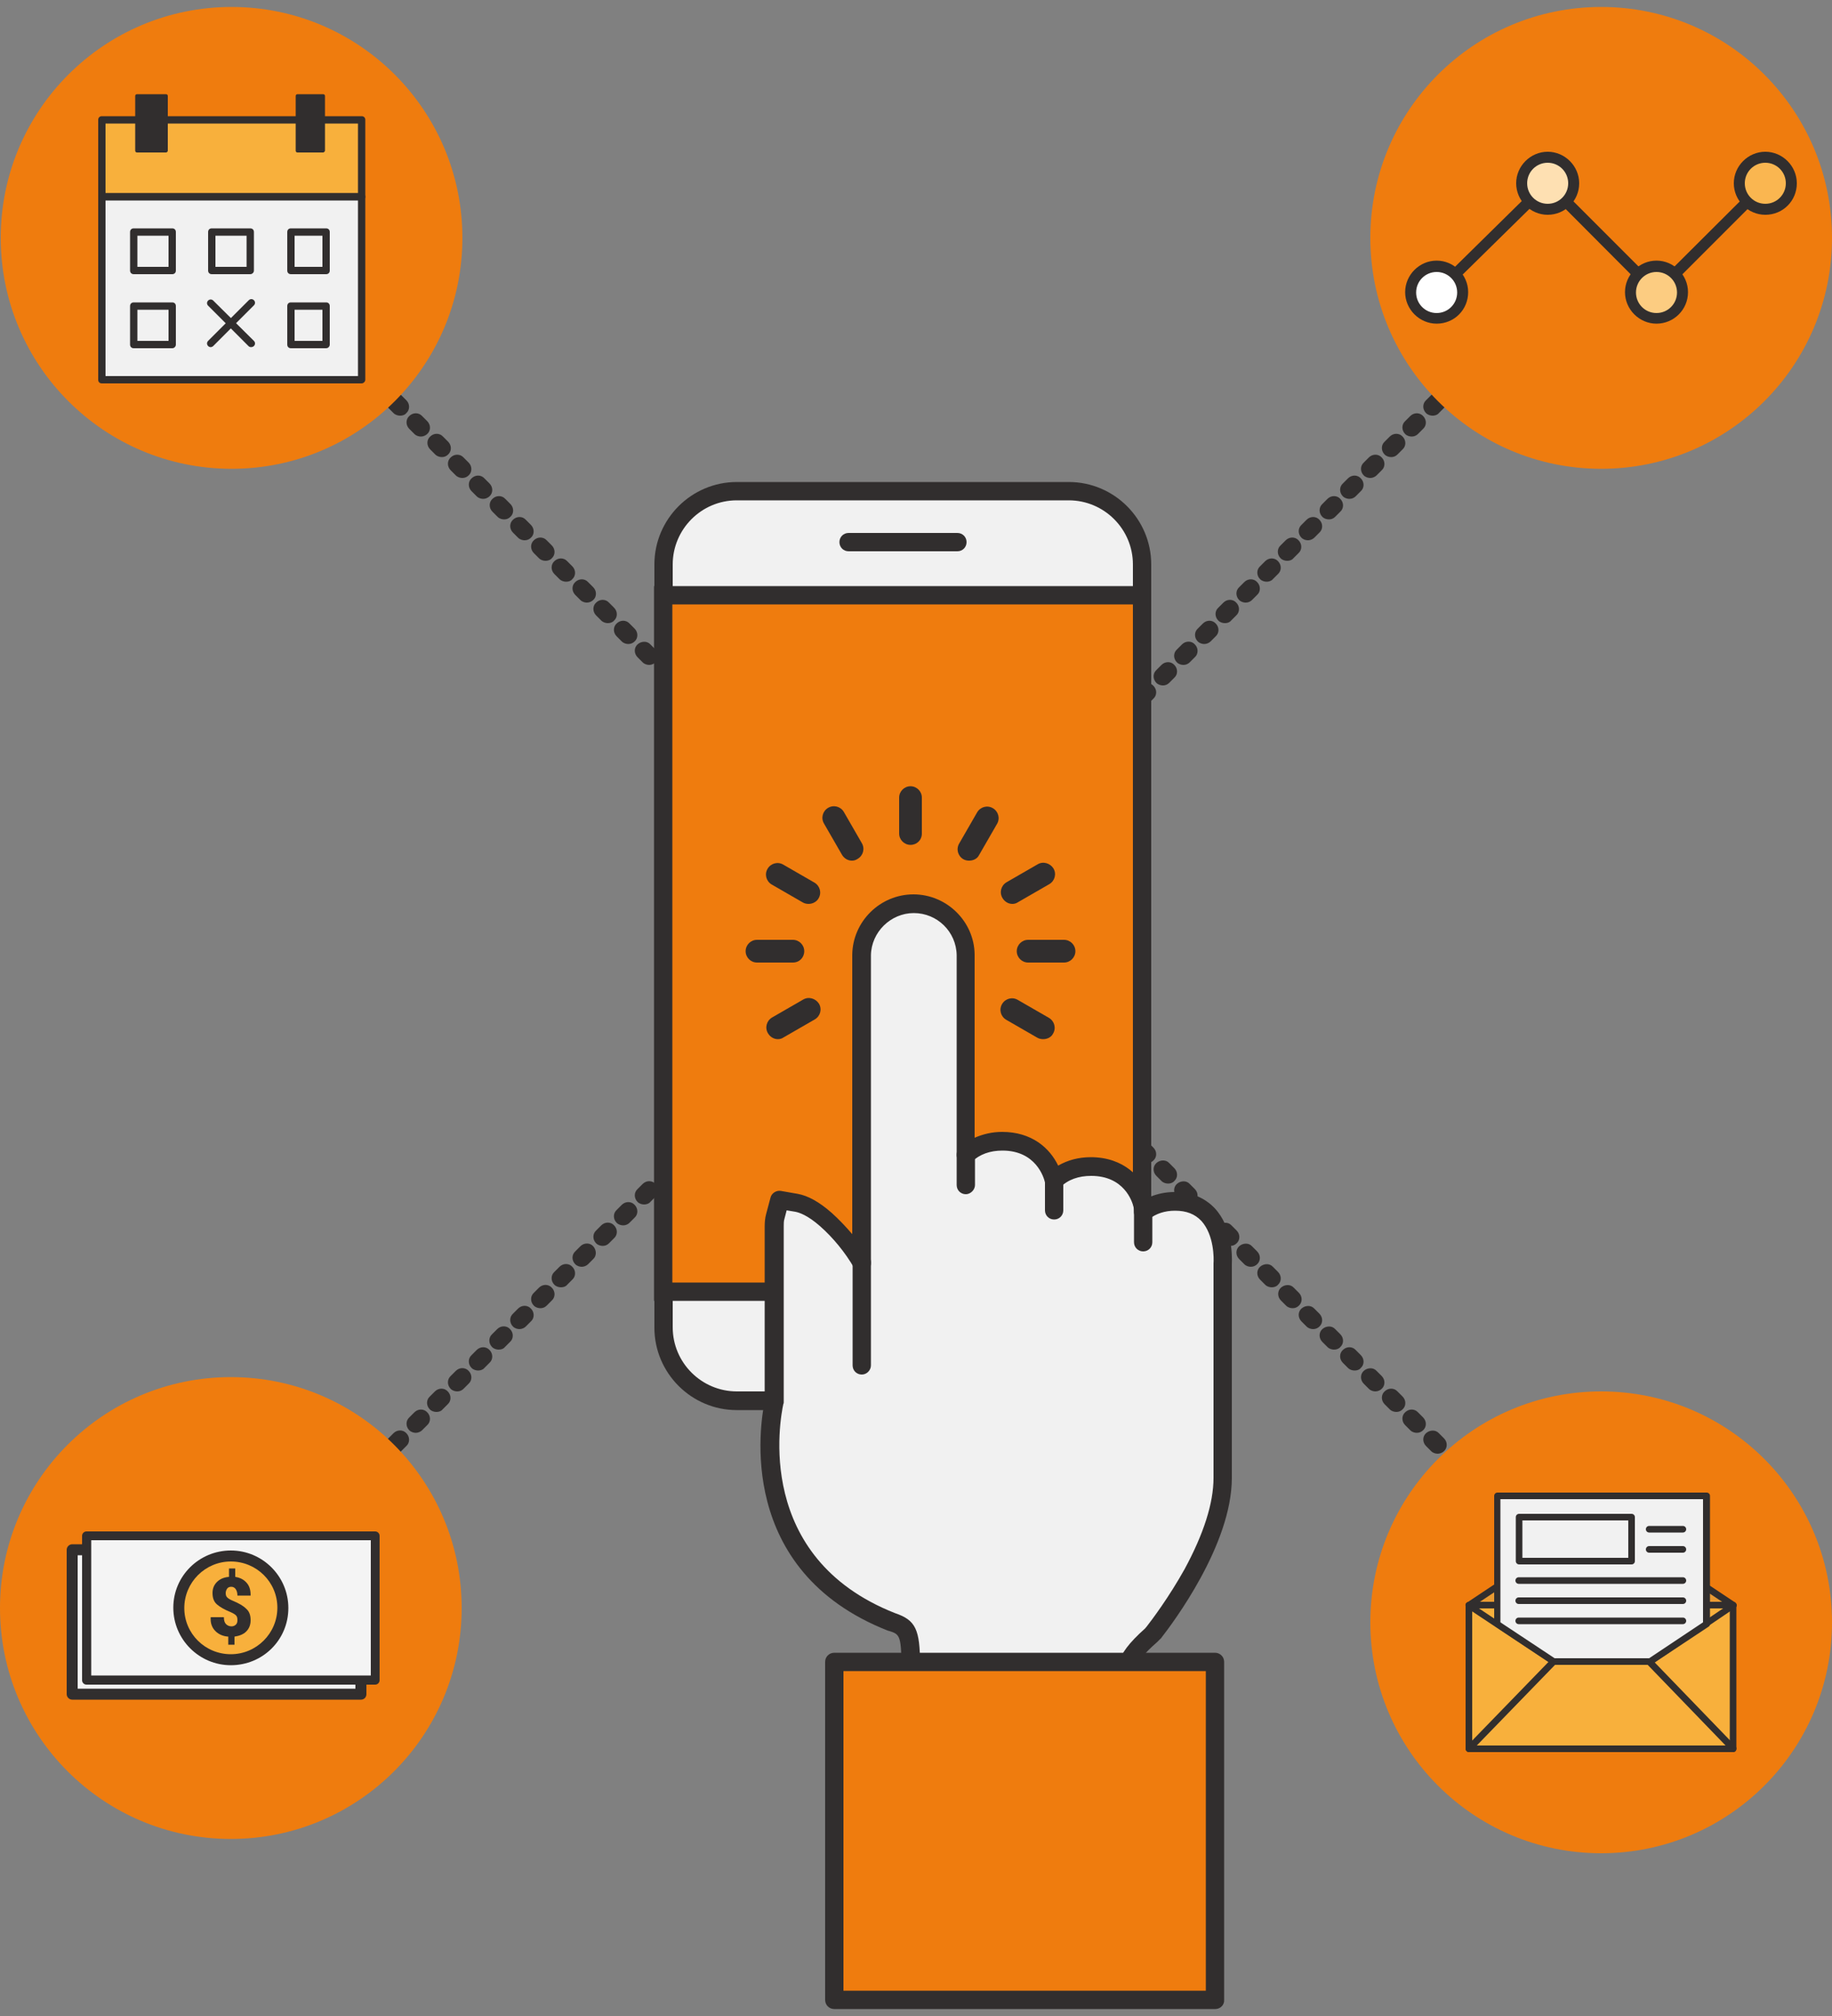 <?xml version="1.0" encoding="utf-8"?>
<!-- Generator: Adobe Illustrator 18.0.0, SVG Export Plug-In . SVG Version: 6.00 Build 0)  -->
<!DOCTYPE svg PUBLIC "-//W3C//DTD SVG 1.1//EN" "http://www.w3.org/Graphics/SVG/1.1/DTD/svg11.dtd">
<svg version="1.1" id="Layer_1" xmlns="http://www.w3.org/2000/svg" xmlns:xlink="http://www.w3.org/1999/xlink" x="0px" y="0px"
	 viewBox="0 0 500 550" enable-background="new 0 0 500 550" xml:space="preserve">
<rect x="0" y="0" width="500" height="550" fill="#808080" stroke="none"/>
<g>
	<g>
		<g>
			<path fill="#312E2E" d="M63.2,441.2c-0.6,0-1.3-0.2-1.8-0.7c-1-1-1-2.6,0-3.5l0.7-0.7c1-1,2.6-1,3.5,0c1,1,1,2.6,0,3.5l-0.7,0.7
				C64.5,440.9,63.9,441.2,63.2,441.2z"/>
		</g>
		<g>
			<path fill="#312E2E" d="M68.2,436.2c-0.6,0-1.3-0.2-1.8-0.7c-1-1-1-2.6,0-3.5l1.4-1.4c1-1,2.6-1,3.5,0c1,1,1,2.6,0,3.5l-1.4,1.4
				C69.5,436,68.8,436.2,68.2,436.2z M73.8,430.5c-0.6,0-1.3-0.2-1.8-0.7c-1-1-1-2.6,0-3.5l1.4-1.4c1-1,2.6-1,3.5,0c1,1,1,2.6,0,3.5
				l-1.4,1.4C75.1,430.3,74.5,430.5,73.8,430.5z M79.5,424.9c-0.6,0-1.3-0.2-1.8-0.7c-1-1-1-2.6,0-3.5l1.4-1.4c1-1,2.6-1,3.5,0
				c1,1,1,2.6,0,3.5l-1.4,1.4C80.8,424.6,80.1,424.9,79.5,424.9z M85.2,419.2c-0.6,0-1.3-0.2-1.8-0.7c-1-1-1-2.6,0-3.5l1.4-1.4
				c1-1,2.6-1,3.5,0c1,1,1,2.6,0,3.5l-1.4,1.4C86.5,419,85.8,419.2,85.2,419.2z M90.8,413.5c-0.6,0-1.3-0.2-1.8-0.7
				c-1-1-1-2.6,0-3.5l1.4-1.4c1-1,2.6-1,3.5,0c1,1,1,2.6,0,3.5l-1.4,1.4C92.1,413.3,91.5,413.5,90.8,413.5z M96.5,407.9
				c-0.6,0-1.3-0.2-1.8-0.7c-1-1-1-2.6,0-3.5l1.4-1.4c1-1,2.6-1,3.5,0c1,1,1,2.6,0,3.5l-1.4,1.4C97.8,407.6,97.1,407.9,96.5,407.9z
				 M102.2,402.2c-0.6,0-1.3-0.2-1.8-0.7c-1-1-1-2.6,0-3.5l1.4-1.4c1-1,2.6-1,3.5,0c1,1,1,2.6,0,3.5l-1.4,1.4
				C103.4,402,102.8,402.2,102.2,402.2z M107.8,396.6c-0.6,0-1.3-0.2-1.8-0.7c-1-1-1-2.6,0-3.5l1.4-1.4c1-1,2.6-1,3.5,0
				c1,1,1,2.6,0,3.5l-1.4,1.4C109.1,396.3,108.5,396.6,107.8,396.6z M113.5,390.9c-0.6,0-1.3-0.2-1.8-0.7c-1-1-1-2.6,0-3.5l1.4-1.4
				c1-1,2.6-1,3.5,0c1,1,1,2.6,0,3.5l-1.4,1.4C114.8,390.6,114.1,390.9,113.5,390.9z M119.1,385.2c-0.6,0-1.3-0.2-1.8-0.7
				c-1-1-1-2.6,0-3.5l1.4-1.4c1-1,2.6-1,3.5,0c1,1,1,2.6,0,3.5l-1.4,1.4C120.4,385,119.8,385.2,119.1,385.2z M124.8,379.6
				c-0.6,0-1.3-0.2-1.8-0.7c-1-1-1-2.6,0-3.5l1.4-1.4c1-1,2.6-1,3.5,0c1,1,1,2.6,0,3.5l-1.4,1.4
				C126.1,379.3,125.5,379.6,124.8,379.6z M130.5,373.9c-0.6,0-1.3-0.2-1.8-0.7c-1-1-1-2.6,0-3.5l1.4-1.4c1-1,2.6-1,3.5,0
				c1,1,1,2.6,0,3.5l-1.4,1.4C131.8,373.7,131.1,373.9,130.5,373.9z M136.1,368.2c-0.6,0-1.3-0.2-1.8-0.7c-1-1-1-2.6,0-3.5l1.4-1.4
				c1-1,2.6-1,3.5,0c1,1,1,2.6,0,3.5l-1.4,1.4C137.4,368,136.8,368.2,136.1,368.2z M141.8,362.6c-0.6,0-1.3-0.2-1.8-0.7
				c-1-1-1-2.6,0-3.5l1.4-1.4c1-1,2.6-1,3.5,0c1,1,1,2.6,0,3.5l-1.4,1.4C143.1,362.3,142.4,362.6,141.8,362.6z M147.5,356.9
				c-0.6,0-1.3-0.2-1.8-0.7c-1-1-1-2.6,0-3.5l1.4-1.4c1-1,2.6-1,3.5,0c1,1,1,2.6,0,3.5l-1.4,1.4
				C148.7,356.7,148.1,356.9,147.5,356.9z M153.1,351.2c-0.6,0-1.3-0.2-1.8-0.7c-1-1-1-2.6,0-3.5l1.4-1.4c1-1,2.6-1,3.5,0
				c1,1,1,2.6,0,3.5l-1.4,1.4C154.4,351,153.8,351.2,153.1,351.2z M158.8,345.6c-0.6,0-1.3-0.2-1.8-0.7c-1-1-1-2.6,0-3.5l1.4-1.4
				c1-1,2.6-1,3.5,0s1,2.6,0,3.5l-1.4,1.4C160.1,345.3,159.4,345.6,158.8,345.6z M164.5,339.9c-0.6,0-1.3-0.2-1.8-0.7
				c-1-1-1-2.6,0-3.5l1.4-1.4c1-1,2.6-1,3.5,0c1,1,1,2.6,0,3.5l-1.4,1.4C165.7,339.7,165.1,339.9,164.5,339.9z M170.1,334.3
				c-0.6,0-1.3-0.2-1.8-0.7c-1-1-1-2.6,0-3.5l1.4-1.4c1-1,2.6-1,3.5,0c1,1,1,2.6,0,3.5l-1.4,1.4C171.4,334,170.8,334.3,170.1,334.3z
				 M175.8,328.6c-0.6,0-1.3-0.2-1.8-0.7c-1-1-1-2.6,0-3.5l1.4-1.4c1-1,2.6-1,3.5,0c1,1,1,2.6,0,3.5l-1.4,1.4
				C177.1,328.4,176.4,328.6,175.8,328.6z M181.4,322.9c-0.6,0-1.3-0.2-1.8-0.7c-1-1-1-2.6,0-3.5l1.4-1.4c1-1,2.6-1,3.5,0
				c1,1,1,2.6,0,3.5l-1.4,1.4C182.7,322.7,182.1,322.9,181.4,322.9z M187.1,317.3c-0.6,0-1.3-0.2-1.8-0.7c-1-1-1-2.6,0-3.5l1.4-1.4
				c1-1,2.6-1,3.5,0c1,1,1,2.6,0,3.5l-1.4,1.4C188.4,317,187.7,317.3,187.1,317.3z M192.8,311.6c-0.6,0-1.3-0.2-1.8-0.7
				c-1-1-1-2.6,0-3.5l1.4-1.4c1-1,2.6-1,3.5,0c1,1,1,2.6,0,3.5l-1.4,1.4C194.1,311.4,193.4,311.6,192.8,311.6z M198.4,305.9
				c-0.6,0-1.3-0.2-1.8-0.7c-1-1-1-2.6,0-3.5l1.4-1.4c1-1,2.6-1,3.5,0c1,1,1,2.6,0,3.5l-1.4,1.4
				C199.7,305.7,199.1,305.9,198.4,305.9z M204.1,300.3c-0.6,0-1.3-0.2-1.8-0.7c-1-1-1-2.6,0-3.5l1.4-1.4c1-1,2.6-1,3.5,0
				c1,1,1,2.6,0,3.5l-1.4,1.4C205.4,300,204.7,300.3,204.1,300.3z M209.8,294.6c-0.6,0-1.3-0.2-1.8-0.7c-1-1-1-2.6,0-3.5l1.4-1.4
				c1-1,2.6-1,3.5,0c1,1,1,2.6,0,3.5l-1.4,1.4C211,294.4,210.4,294.6,209.8,294.6z M215.4,289c-0.6,0-1.3-0.2-1.8-0.7
				c-1-1-1-2.6,0-3.5l1.4-1.4c1-1,2.6-1,3.5,0c1,1,1,2.6,0,3.5l-1.4,1.4C216.7,288.7,216.1,289,215.4,289z M221.1,283.3
				c-0.6,0-1.3-0.2-1.8-0.7c-1-1-1-2.6,0-3.5l1.4-1.4c1-1,2.6-1,3.5,0c1,1,1,2.6,0,3.5l-1.4,1.4C222.4,283,221.7,283.3,221.1,283.3z
				 M226.7,277.6c-0.6,0-1.3-0.2-1.8-0.7c-1-1-1-2.6,0-3.5l1.4-1.4c1-1,2.6-1,3.5,0c1,1,1,2.6,0,3.5l-1.4,1.4
				C228,277.4,227.4,277.6,226.7,277.6z M232.4,272c-0.6,0-1.3-0.2-1.8-0.7c-1-1-1-2.6,0-3.5l1.4-1.4c1-1,2.6-1,3.5,0
				c1,1,1,2.6,0,3.5l-1.4,1.4C233.7,271.7,233.1,272,232.4,272z M238.1,266.3c-0.6,0-1.3-0.2-1.8-0.7c-1-1-1-2.6,0-3.5l1.4-1.4
				c1-1,2.6-1,3.5,0c1,1,1,2.6,0,3.5l-1.4,1.4C239.4,266.1,238.7,266.3,238.1,266.3z M243.7,260.6c-0.6,0-1.3-0.2-1.8-0.7
				c-1-1-1-2.6,0-3.5l1.4-1.4c1-1,2.6-1,3.5,0c1,1,1,2.6,0,3.5l-1.4,1.4C245,260.4,244.4,260.6,243.7,260.6z M249.4,255
				c-0.6,0-1.3-0.2-1.8-0.7c-1-1-1-2.6,0-3.5l1.4-1.4c1-1,2.6-1,3.5,0c1,1,1,2.6,0,3.5l-1.4,1.4C250.7,254.7,250,255,249.4,255z
				 M255.1,249.3c-0.6,0-1.3-0.2-1.8-0.7c-1-1-1-2.6,0-3.5l1.4-1.4c1-1,2.6-1,3.5,0c1,1,1,2.6,0,3.5l-1.4,1.4
				C256.3,249.1,255.7,249.3,255.1,249.3z M260.7,243.6c-0.6,0-1.3-0.2-1.8-0.7c-1-1-1-2.6,0-3.5l1.4-1.4c1-1,2.6-1,3.5,0
				c1,1,1,2.6,0,3.5l-1.4,1.4C262,243.4,261.4,243.6,260.7,243.6z M266.4,238c-0.6,0-1.3-0.2-1.8-0.7c-1-1-1-2.6,0-3.5l1.4-1.4
				c1-1,2.6-1,3.5,0c1,1,1,2.6,0,3.5l-1.4,1.4C267.7,237.7,267,238,266.4,238z M272.1,232.3c-0.6,0-1.3-0.2-1.8-0.7
				c-1-1-1-2.6,0-3.5l1.4-1.4c1-1,2.6-1,3.5,0c1,1,1,2.6,0,3.5l-1.4,1.4C273.3,232.1,272.7,232.3,272.1,232.3z M277.7,226.7
				c-0.6,0-1.3-0.2-1.8-0.7c-1-1-1-2.6,0-3.5l1.4-1.4c1-1,2.6-1,3.5,0c1,1,1,2.6,0,3.5l-1.4,1.4C279,226.4,278.4,226.7,277.7,226.7z
				 M283.4,221c-0.6,0-1.3-0.2-1.8-0.7c-1-1-1-2.6,0-3.5l1.4-1.4c1-1,2.6-1,3.5,0c1,1,1,2.6,0,3.5l-1.4,1.4
				C284.7,220.8,284,221,283.4,221z M289,215.3c-0.6,0-1.3-0.2-1.8-0.7c-1-1-1-2.6,0-3.5l1.4-1.4c1-1,2.6-1,3.5,0c1,1,1,2.6,0,3.5
				l-1.4,1.4C290.3,215.1,289.7,215.3,289,215.3z M294.7,209.7c-0.6,0-1.3-0.2-1.8-0.7c-1-1-1-2.6,0-3.5l1.4-1.4c1-1,2.6-1,3.5,0
				c1,1,1,2.6,0,3.5l-1.4,1.4C296,209.4,295.3,209.7,294.7,209.7z M300.4,204c-0.6,0-1.3-0.2-1.8-0.7c-1-1-1-2.6,0-3.5l1.4-1.4
				c1-1,2.6-1,3.5,0c1,1,1,2.6,0,3.5l-1.4,1.4C301.6,203.8,301,204,300.4,204z M306,198.3c-0.6,0-1.3-0.2-1.8-0.7c-1-1-1-2.6,0-3.5
				l1.4-1.4c1-1,2.6-1,3.5,0c1,1,1,2.6,0,3.5l-1.4,1.4C307.3,198.1,306.7,198.3,306,198.3z M311.7,192.7c-0.6,0-1.3-0.2-1.8-0.7
				c-1-1-1-2.6,0-3.5l1.4-1.4c1-1,2.6-1,3.5,0c1,1,1,2.6,0,3.5l-1.4,1.4C313,192.4,312.3,192.7,311.7,192.7z M317.4,187
				c-0.6,0-1.3-0.2-1.8-0.7c-1-1-1-2.6,0-3.5l1.4-1.4c1-1,2.6-1,3.5,0c1,1,1,2.6,0,3.5l-1.4,1.4C318.6,186.8,318,187,317.4,187z
				 M323,181.4c-0.6,0-1.3-0.2-1.8-0.7c-1-1-1-2.6,0-3.5l1.4-1.4c1-1,2.6-1,3.5,0c1,1,1,2.6,0,3.5l-1.4,1.4
				C324.3,181.1,323.7,181.4,323,181.4z M328.7,175.7c-0.6,0-1.3-0.2-1.8-0.7c-1-1-1-2.6,0-3.5l1.4-1.4c1-1,2.6-1,3.5,0
				c1,1,1,2.6,0,3.5l-1.4,1.4C330,175.4,329.3,175.7,328.7,175.7z M334.3,170c-0.6,0-1.3-0.2-1.8-0.7c-1-1-1-2.6,0-3.5l1.4-1.4
				c1-1,2.6-1,3.5,0c1,1,1,2.6,0,3.5l-1.4,1.4C335.6,169.8,335,170,334.3,170z M340,164.4c-0.6,0-1.3-0.2-1.8-0.7c-1-1-1-2.6,0-3.5
				l1.4-1.4c1-1,2.6-1,3.5,0c1,1,1,2.6,0,3.5l-1.4,1.4C341.3,164.1,340.7,164.4,340,164.4z M345.7,158.7c-0.6,0-1.3-0.2-1.8-0.7
				c-1-1-1-2.6,0-3.5l1.4-1.4c1-1,2.6-1,3.5,0c1,1,1,2.6,0,3.5l-1.4,1.4C347,158.5,346.3,158.7,345.7,158.7z M351.3,153
				c-0.6,0-1.3-0.2-1.8-0.7c-1-1-1-2.6,0-3.5l1.4-1.4c1-1,2.6-1,3.5,0c1,1,1,2.6,0,3.5l-1.4,1.4C352.6,152.8,352,153,351.3,153z
				 M357,147.4c-0.6,0-1.3-0.2-1.8-0.7c-1-1-1-2.6,0-3.5l1.4-1.4c1-1,2.6-1,3.5,0c1,1,1,2.6,0,3.5l-1.4,1.4
				C358.3,147.1,357.6,147.4,357,147.4z M362.7,141.7c-0.6,0-1.3-0.2-1.8-0.7c-1-1-1-2.6,0-3.5l1.4-1.4c1-1,2.6-1,3.5,0
				c1,1,1,2.6,0,3.5l-1.4,1.4C363.9,141.5,363.3,141.7,362.7,141.7z M368.3,136.1c-0.6,0-1.3-0.2-1.8-0.7c-1-1-1-2.6,0-3.5l1.4-1.4
				c1-1,2.6-1,3.5,0c1,1,1,2.6,0,3.5l-1.4,1.4C369.6,135.8,369,136.1,368.3,136.1z M374,130.4c-0.6,0-1.3-0.2-1.8-0.7
				c-1-1-1-2.6,0-3.5l1.4-1.4c1-1,2.6-1,3.5,0c1,1,1,2.6,0,3.5l-1.4,1.4C375.3,130.1,374.6,130.4,374,130.4z M379.7,124.7
				c-0.6,0-1.3-0.2-1.8-0.7c-1-1-1-2.6,0-3.5l1.4-1.4c1-1,2.6-1,3.5,0c1,1,1,2.6,0,3.5l-1.4,1.4
				C380.9,124.5,380.3,124.7,379.7,124.7z M385.3,119.1c-0.6,0-1.3-0.2-1.8-0.7c-1-1-1-2.6,0-3.5l1.4-1.4c1-1,2.6-1,3.5,0
				c1,1,1,2.6,0,3.5l-1.4,1.4C386.6,118.8,386,119.1,385.3,119.1z M391,113.4c-0.6,0-1.3-0.2-1.8-0.7c-1-1-1-2.6,0-3.5l1.4-1.4
				c1-1,2.6-1,3.5,0c1,1,1,2.6,0,3.5l-1.4,1.4C392.3,113.2,391.6,113.4,391,113.4z M396.6,107.7c-0.6,0-1.3-0.2-1.8-0.7
				c-1-1-1-2.6,0-3.5l1.4-1.4c1-1,2.6-1,3.5,0c1,1,1,2.6,0,3.5l-1.4,1.4C397.9,107.5,397.3,107.7,396.6,107.7z M402.3,102.1
				c-0.6,0-1.3-0.2-1.8-0.7c-1-1-1-2.6,0-3.5l1.4-1.4c1-1,2.6-1,3.5,0c1,1,1,2.6,0,3.5l-1.4,1.4
				C403.6,101.8,402.9,102.1,402.3,102.1z M408,96.4c-0.6,0-1.3-0.2-1.8-0.7c-1-1-1-2.6,0-3.5l1.4-1.4c1-1,2.6-1,3.5,0
				c1,1,1,2.6,0,3.5l-1.4,1.4C409.2,96.2,408.6,96.4,408,96.4z M413.6,90.7c-0.6,0-1.3-0.2-1.8-0.7c-1-1-1-2.6,0-3.5l1.4-1.4
				c1-1,2.6-1,3.5,0c1,1,1,2.6,0,3.5l-1.4,1.4C414.9,90.5,414.3,90.7,413.6,90.7z M419.3,85.1c-0.6,0-1.3-0.2-1.8-0.7
				c-1-1-1-2.6,0-3.5l1.4-1.4c1-1,2.6-1,3.5,0c1,1,1,2.6,0,3.5l-1.4,1.4C420.6,84.8,419.9,85.1,419.3,85.1z M425,79.4
				c-0.6,0-1.3-0.2-1.8-0.7c-1-1-1-2.6,0-3.5l1.4-1.4c1-1,2.6-1,3.5,0c1,1,1,2.6,0,3.5l-1.4,1.4C426.2,79.2,425.6,79.4,425,79.4z
				 M430.6,73.8c-0.6,0-1.3-0.2-1.8-0.7c-1-1-1-2.6,0-3.5l1.4-1.4c1-1,2.6-1,3.5,0c1,1,1,2.6,0,3.5l-1.4,1.4
				C431.9,73.5,431.3,73.8,430.6,73.8z"/>
		</g>
		<g>
			<path fill="#312E2E" d="M436.3,68.1c-0.6,0-1.3-0.2-1.8-0.7c-1-1-1-2.6,0-3.5l0.7-0.7c1-1,2.6-1,3.5,0c1,1,1,2.6,0,3.5l-0.7,0.7
				C437.6,67.8,436.9,68.1,436.3,68.1z"/>
		</g>
	</g>
	<g>
		<g>
			<path fill="#312E2E" d="M63.9,68.1c-0.6,0-1.3-0.2-1.8-0.7l-0.7-0.7c-1-1-1-2.6,0-3.5c1-1,2.6-1,3.5,0l0.7,0.7c1,1,1,2.6,0,3.5
				C65.2,67.8,64.6,68.1,63.9,68.1z"/>
		</g>
		<g>
			<path fill="#312E2E" d="M432,436.2c-0.6,0-1.3-0.2-1.8-0.7l-1.4-1.4c-1-1-1-2.6,0-3.5s2.6-1,3.5,0l1.4,1.4c1,1,1,2.6,0,3.5
				C433.3,436,432.7,436.2,432,436.2z M426.4,430.5c-0.6,0-1.3-0.2-1.8-0.7l-1.4-1.4c-1-1-1-2.6,0-3.5s2.6-1,3.5,0l1.4,1.4
				c1,1,1,2.6,0,3.5C427.7,430.3,427,430.5,426.4,430.5z M420.7,424.9c-0.6,0-1.3-0.2-1.8-0.7l-1.4-1.4c-1-1-1-2.6,0-3.5
				s2.6-1,3.5,0l1.4,1.4c1,1,1,2.6,0,3.5C422,424.6,421.3,424.9,420.7,424.9z M415,419.2c-0.6,0-1.3-0.2-1.8-0.7l-1.4-1.4
				c-1-1-1-2.6,0-3.5s2.6-1,3.5,0l1.4,1.4c1,1,1,2.6,0,3.5C416.3,419,415.7,419.2,415,419.2z M409.4,413.5c-0.6,0-1.3-0.2-1.8-0.7
				l-1.4-1.4c-1-1-1-2.6,0-3.5s2.6-1,3.5,0l1.4,1.4c1,1,1,2.6,0,3.5C410.7,413.3,410,413.5,409.4,413.5z M403.7,407.9
				c-0.6,0-1.3-0.2-1.8-0.7l-1.4-1.4c-1-1-1-2.6,0-3.5s2.6-1,3.5,0l1.4,1.4c1,1,1,2.6,0,3.5C405,407.6,404.4,407.9,403.7,407.9z
				 M398.1,402.2c-0.6,0-1.3-0.2-1.8-0.7l-1.4-1.4c-1-1-1-2.6,0-3.5s2.6-1,3.5,0l1.4,1.4c1,1,1,2.6,0,3.5
				C399.3,402,398.7,402.2,398.1,402.2z M392.4,396.6c-0.6,0-1.3-0.2-1.8-0.7l-1.4-1.4c-1-1-1-2.6,0-3.5s2.6-1,3.5,0l1.4,1.4
				c1,1,1,2.6,0,3.5C393.7,396.3,393,396.6,392.4,396.6z M386.7,390.9c-0.6,0-1.3-0.2-1.8-0.7l-1.4-1.4c-1-1-1-2.6,0-3.5
				c1-1,2.6-1,3.5,0l1.4,1.4c1,1,1,2.6,0,3.5C388,390.6,387.4,390.9,386.7,390.9z M381.1,385.2c-0.6,0-1.3-0.2-1.8-0.7l-1.4-1.4
				c-1-1-1-2.6,0-3.5c1-1,2.6-1,3.5,0l1.4,1.4c1,1,1,2.6,0,3.5C382.3,385,381.7,385.2,381.1,385.2z M375.4,379.6
				c-0.6,0-1.3-0.2-1.8-0.7l-1.4-1.4c-1-1-1-2.6,0-3.5s2.6-1,3.5,0l1.4,1.4c1,1,1,2.6,0,3.5C376.7,379.3,376,379.6,375.4,379.6z
				 M369.7,373.9c-0.6,0-1.3-0.2-1.8-0.7l-1.4-1.4c-1-1-1-2.6,0-3.5c1-1,2.6-1,3.5,0l1.4,1.4c1,1,1,2.6,0,3.5
				C371,373.7,370.4,373.9,369.7,373.9z M364.1,368.2c-0.6,0-1.3-0.2-1.8-0.7l-1.4-1.4c-1-1-1-2.6,0-3.5s2.6-1,3.5,0l1.4,1.4
				c1,1,1,2.6,0,3.5C365.4,368,364.7,368.2,364.1,368.2z M358.4,362.6c-0.6,0-1.3-0.2-1.8-0.7l-1.4-1.4c-1-1-1-2.6,0-3.5
				s2.6-1,3.5,0l1.4,1.4c1,1,1,2.6,0,3.5C359.7,362.3,359.1,362.6,358.4,362.6z M352.8,356.9c-0.6,0-1.3-0.2-1.8-0.7l-1.4-1.4
				c-1-1-1-2.6,0-3.5s2.6-1,3.5,0l1.4,1.4c1,1,1,2.6,0,3.5C354,356.7,353.4,356.9,352.8,356.9z M347.1,351.2c-0.6,0-1.3-0.2-1.8-0.7
				l-1.4-1.4c-1-1-1-2.6,0-3.5s2.6-1,3.5,0l1.4,1.4c1,1,1,2.6,0,3.5C348.4,351,347.7,351.2,347.1,351.2z M341.4,345.6
				c-0.6,0-1.3-0.2-1.8-0.7l-1.4-1.4c-1-1-1-2.6,0-3.5s2.6-1,3.5,0l1.4,1.4c1,1,1,2.6,0,3.5C342.7,345.3,342.1,345.6,341.4,345.6z
				 M335.8,339.9c-0.6,0-1.3-0.2-1.8-0.7l-1.4-1.4c-1-1-1-2.6,0-3.5s2.6-1,3.5,0l1.4,1.4c1,1,1,2.6,0,3.5
				C337,339.7,336.4,339.9,335.8,339.9z M330.1,334.3c-0.6,0-1.3-0.2-1.8-0.7l-1.4-1.4c-1-1-1-2.6,0-3.5s2.6-1,3.5,0l1.4,1.4
				c1,1,1,2.6,0,3.5C331.4,334,330.7,334.3,330.1,334.3z M324.4,328.6c-0.6,0-1.3-0.2-1.8-0.7l-1.4-1.4c-1-1-1-2.6,0-3.5
				s2.6-1,3.5,0l1.4,1.4c1,1,1,2.6,0,3.5C325.7,328.4,325.1,328.6,324.4,328.6z M318.8,322.9c-0.6,0-1.3-0.2-1.8-0.7l-1.4-1.4
				c-1-1-1-2.6,0-3.5s2.6-1,3.5,0l1.4,1.4c1,1,1,2.6,0,3.5C320.1,322.7,319.4,322.9,318.8,322.9z M313.1,317.3
				c-0.6,0-1.3-0.2-1.8-0.7l-1.4-1.4c-1-1-1-2.6,0-3.5s2.6-1,3.5,0l1.4,1.4c1,1,1,2.6,0,3.5C314.4,317,313.8,317.3,313.1,317.3z
				 M307.4,311.6c-0.6,0-1.3-0.2-1.8-0.7l-1.4-1.4c-1-1-1-2.6,0-3.5s2.6-1,3.5,0l1.4,1.4c1,1,1,2.6,0,3.5
				C308.7,311.4,308.1,311.6,307.4,311.6z M301.8,305.9c-0.6,0-1.3-0.2-1.8-0.7l-1.4-1.4c-1-1-1-2.6,0-3.5s2.6-1,3.5,0l1.4,1.4
				c1,1,1,2.6,0,3.5C303.1,305.7,302.4,305.9,301.8,305.9z M296.1,300.3c-0.6,0-1.3-0.2-1.8-0.7l-1.4-1.4c-1-1-1-2.6,0-3.5
				s2.6-1,3.5,0l1.4,1.4c1,1,1,2.6,0,3.5C297.4,300,296.8,300.3,296.1,300.3z M290.5,294.6c-0.6,0-1.3-0.2-1.8-0.7l-1.4-1.4
				c-1-1-1-2.6,0-3.5s2.6-1,3.5,0l1.4,1.4c1,1,1,2.6,0,3.5C291.7,294.4,291.1,294.6,290.5,294.6z M284.8,289c-0.6,0-1.3-0.2-1.8-0.7
				l-1.4-1.4c-1-1-1-2.6,0-3.5s2.6-1,3.5,0l1.4,1.4c1,1,1,2.6,0,3.5C286.1,288.7,285.4,289,284.8,289z M279.1,283.3
				c-0.6,0-1.3-0.2-1.8-0.7l-1.4-1.4c-1-1-1-2.6,0-3.5s2.6-1,3.5,0l1.4,1.4c1,1,1,2.6,0,3.5C280.4,283,279.8,283.3,279.1,283.3z
				 M273.5,277.6c-0.6,0-1.3-0.2-1.8-0.7l-1.4-1.4c-1-1-1-2.6,0-3.5c1-1,2.6-1,3.5,0l1.4,1.4c1,1,1,2.6,0,3.5
				C274.7,277.4,274.1,277.6,273.5,277.6z M267.8,272c-0.6,0-1.3-0.2-1.8-0.7l-1.4-1.4c-1-1-1-2.6,0-3.5c1-1,2.6-1,3.5,0l1.4,1.4
				c1,1,1,2.6,0,3.5C269.1,271.7,268.4,272,267.8,272z M262.1,266.3c-0.6,0-1.3-0.2-1.8-0.7l-1.4-1.4c-1-1-1-2.6,0-3.5
				c1-1,2.6-1,3.5,0l1.4,1.4c1,1,1,2.6,0,3.5C263.4,266.1,262.8,266.3,262.1,266.3z M256.5,260.6c-0.6,0-1.3-0.2-1.8-0.7l-1.4-1.4
				c-1-1-1-2.6,0-3.5c1-1,2.6-1,3.5,0l1.4,1.4c1,1,1,2.6,0,3.5C257.8,260.4,257.1,260.6,256.5,260.6z M250.8,255
				c-0.6,0-1.3-0.2-1.8-0.7l-1.4-1.4c-1-1-1-2.6,0-3.5c1-1,2.6-1,3.5,0l1.4,1.4c1,1,1,2.6,0,3.5C252.1,254.7,251.5,255,250.8,255z
				 M245.2,249.3c-0.6,0-1.3-0.2-1.8-0.7l-1.4-1.4c-1-1-1-2.6,0-3.5c1-1,2.6-1,3.5,0l1.4,1.4c1,1,1,2.6,0,3.5
				C246.4,249.1,245.8,249.3,245.2,249.3z M239.5,243.7c-0.6,0-1.3-0.2-1.8-0.7l-1.4-1.4c-1-1-1-2.6,0-3.5c1-1,2.6-1,3.5,0l1.4,1.4
				c1,1,1,2.6,0,3.5C240.8,243.4,240.1,243.7,239.5,243.7z M233.8,238c-0.6,0-1.3-0.2-1.8-0.7l-1.4-1.4c-1-1-1-2.6,0-3.5
				c1-1,2.6-1,3.5,0l1.4,1.4c1,1,1,2.6,0,3.5C235.1,237.7,234.5,238,233.8,238z M228.2,232.3c-0.6,0-1.3-0.2-1.8-0.7l-1.4-1.4
				c-1-1-1-2.6,0-3.5s2.6-1,3.5,0l1.4,1.4c1,1,1,2.6,0,3.5C229.4,232.1,228.8,232.3,228.2,232.3z M222.5,226.7
				c-0.6,0-1.3-0.2-1.8-0.7l-1.4-1.4c-1-1-1-2.6,0-3.5c1-1,2.6-1,3.5,0l1.4,1.4c1,1,1,2.6,0,3.5
				C223.8,226.4,223.1,226.7,222.5,226.7z M216.8,221c-0.6,0-1.3-0.2-1.8-0.7l-1.4-1.4c-1-1-1-2.6,0-3.5s2.6-1,3.5,0l1.4,1.4
				c1,1,1,2.6,0,3.5C218.1,220.8,217.5,221,216.8,221z M211.2,215.3c-0.6,0-1.3-0.2-1.8-0.7l-1.4-1.4c-1-1-1-2.6,0-3.5
				c1-1,2.6-1,3.5,0l1.4,1.4c1,1,1,2.6,0,3.5C212.5,215.1,211.8,215.3,211.2,215.3z M205.5,209.7c-0.6,0-1.3-0.2-1.8-0.7l-1.4-1.4
				c-1-1-1-2.6,0-3.5c1-1,2.6-1,3.5,0l1.4,1.4c1,1,1,2.6,0,3.5C206.8,209.4,206.2,209.7,205.5,209.7z M199.8,204
				c-0.6,0-1.3-0.2-1.8-0.7l-1.4-1.4c-1-1-1-2.6,0-3.5c1-1,2.6-1,3.5,0l1.4,1.4c1,1,1,2.6,0,3.5C201.1,203.8,200.5,204,199.8,204z
				 M194.2,198.3c-0.6,0-1.3-0.2-1.8-0.7l-1.4-1.4c-1-1-1-2.6,0-3.5c1-1,2.6-1,3.5,0l1.4,1.4c1,1,1,2.6,0,3.5
				C195.5,198.1,194.8,198.3,194.2,198.3z M188.5,192.7c-0.6,0-1.3-0.2-1.8-0.7l-1.4-1.4c-1-1-1-2.6,0-3.5s2.6-1,3.5,0l1.4,1.4
				c1,1,1,2.6,0,3.5C189.8,192.4,189.2,192.7,188.5,192.7z M182.9,187c-0.6,0-1.3-0.2-1.8-0.7l-1.4-1.4c-1-1-1-2.6,0-3.5
				c1-1,2.6-1,3.5,0l1.4,1.4c1,1,1,2.6,0,3.5C184.1,186.8,183.5,187,182.9,187z M177.2,181.4c-0.6,0-1.3-0.2-1.8-0.7l-1.4-1.4
				c-1-1-1-2.6,0-3.5s2.6-1,3.5,0l1.4,1.4c1,1,1,2.6,0,3.5C178.5,181.1,177.8,181.4,177.2,181.4z M171.5,175.7
				c-0.6,0-1.3-0.2-1.8-0.7l-1.4-1.4c-1-1-1-2.6,0-3.5c1-1,2.6-1,3.5,0l1.4,1.4c1,1,1,2.6,0,3.5
				C172.8,175.4,172.2,175.7,171.5,175.7z M165.9,170c-0.6,0-1.3-0.2-1.8-0.7l-1.4-1.4c-1-1-1-2.6,0-3.5c1-1,2.6-1,3.5,0l1.4,1.4
				c1,1,1,2.6,0,3.5C167.2,169.8,166.5,170,165.9,170z M160.2,164.4c-0.6,0-1.3-0.2-1.8-0.7l-1.4-1.4c-1-1-1-2.6,0-3.5
				c1-1,2.6-1,3.5,0l1.4,1.4c1,1,1,2.6,0,3.5C161.5,164.1,160.8,164.4,160.2,164.4z M154.5,158.7c-0.6,0-1.3-0.2-1.8-0.7l-1.4-1.4
				c-1-1-1-2.6,0-3.5c1-1,2.6-1,3.5,0l1.4,1.4c1,1,1,2.6,0,3.5C155.8,158.5,155.2,158.7,154.5,158.7z M148.9,153
				c-0.6,0-1.3-0.2-1.8-0.7l-1.4-1.4c-1-1-1-2.6,0-3.5c1-1,2.6-1,3.5,0l1.4,1.4c1,1,1,2.6,0,3.5C150.2,152.8,149.5,153,148.9,153z
				 M143.2,147.4c-0.6,0-1.3-0.2-1.8-0.7l-1.4-1.4c-1-1-1-2.6,0-3.5c1-1,2.6-1,3.5,0l1.4,1.4c1,1,1,2.6,0,3.5
				C144.5,147.1,143.9,147.4,143.2,147.4z M137.6,141.7c-0.6,0-1.3-0.2-1.8-0.7l-1.4-1.4c-1-1-1-2.6,0-3.5c1-1,2.6-1,3.5,0l1.4,1.4
				c1,1,1,2.6,0,3.5C138.8,141.5,138.2,141.7,137.6,141.7z M131.9,136.1c-0.6,0-1.3-0.2-1.8-0.7l-1.4-1.4c-1-1-1-2.6,0-3.5
				c1-1,2.6-1,3.5,0l1.4,1.4c1,1,1,2.6,0,3.5C133.2,135.8,132.5,136.1,131.9,136.1z M126.2,130.4c-0.6,0-1.3-0.2-1.8-0.7l-1.4-1.4
				c-1-1-1-2.6,0-3.5c1-1,2.6-1,3.5,0l1.4,1.4c1,1,1,2.6,0,3.5C127.5,130.1,126.9,130.4,126.2,130.4z M120.6,124.7
				c-0.6,0-1.3-0.2-1.8-0.7l-1.4-1.4c-1-1-1-2.6,0-3.5c1-1,2.6-1,3.5,0l1.4,1.4c1,1,1,2.6,0,3.5
				C121.8,124.5,121.2,124.7,120.6,124.7z M114.9,119.1c-0.6,0-1.3-0.2-1.8-0.7l-1.4-1.4c-1-1-1-2.6,0-3.5c1-1,2.6-1,3.5,0l1.4,1.4
				c1,1,1,2.6,0,3.5C116.2,118.8,115.5,119.1,114.9,119.1z M109.2,113.4c-0.6,0-1.3-0.2-1.8-0.7l-1.4-1.4c-1-1-1-2.6,0-3.5
				c1-1,2.6-1,3.5,0l1.4,1.4c1,1,1,2.6,0,3.5C110.5,113.2,109.9,113.4,109.2,113.4z M103.6,107.7c-0.6,0-1.3-0.2-1.8-0.7l-1.4-1.4
				c-1-1-1-2.6,0-3.5c1-1,2.6-1,3.5,0l1.4,1.4c1,1,1,2.6,0,3.5C104.9,107.5,104.2,107.7,103.6,107.7z M97.9,102.1
				c-0.6,0-1.3-0.2-1.8-0.7l-1.4-1.4c-1-1-1-2.6,0-3.5c1-1,2.6-1,3.5,0l1.4,1.4c1,1,1,2.6,0,3.5C99.2,101.8,98.6,102.1,97.9,102.1z
				 M92.3,96.4c-0.6,0-1.3-0.2-1.8-0.7l-1.4-1.4c-1-1-1-2.6,0-3.5c1-1,2.6-1,3.5,0l1.4,1.4c1,1,1,2.6,0,3.5
				C93.5,96.2,92.9,96.4,92.3,96.4z M86.6,90.7c-0.6,0-1.3-0.2-1.8-0.7l-1.4-1.4c-1-1-1-2.6,0-3.5c1-1,2.6-1,3.5,0l1.4,1.4
				c1,1,1,2.6,0,3.5C87.9,90.5,87.2,90.7,86.6,90.7z M80.9,85.1c-0.6,0-1.3-0.2-1.8-0.7l-1.4-1.4c-1-1-1-2.6,0-3.5c1-1,2.6-1,3.5,0
				l1.4,1.4c1,1,1,2.6,0,3.5C82.2,84.8,81.6,85.1,80.9,85.1z M75.3,79.4c-0.6,0-1.3-0.2-1.8-0.7l-1.4-1.4c-1-1-1-2.6,0-3.5
				c1-1,2.6-1,3.5,0l1.4,1.4c1,1,1,2.6,0,3.5C76.5,79.2,75.9,79.4,75.3,79.4z M69.6,73.8c-0.6,0-1.3-0.2-1.8-0.7l-1.4-1.4
				c-1-1-1-2.6,0-3.5c1-1,2.6-1,3.5,0l1.4,1.4c1,1,1,2.6,0,3.5C70.9,73.5,70.2,73.8,69.6,73.8z"/>
		</g>
		<g>
			<path fill="#312E2E" d="M437,441.2c-0.6,0-1.3-0.2-1.8-0.7l-0.7-0.7c-1-1-1-2.6,0-3.5s2.6-1,3.5,0l0.7,0.7c1,1,1,2.6,0,3.5
				C438.3,440.9,437.6,441.2,437,441.2z"/>
		</g>
	</g>
	<g>
		<g>
			<g>
				<g>
					<g>
						<circle fill="#EF7C0E" cx="437" cy="442.6" r="63"/>
					</g>
				</g>
			</g>
		</g>
		<g>
			<g>
				<rect x="400.9" y="437.9" fill="#F8B03C" width="72.1" height="39.2"/>
				<path fill="#312E2E" d="M473,478h-72.1c-0.5,0-0.9-0.4-0.9-0.9v-39.2c0-0.5,0.4-0.9,0.9-0.9H473c0.5,0,0.9,0.4,0.9,0.9v39.2
					C473.9,477.6,473.5,478,473,478z M401.8,476.2h70.3v-37.4h-70.3V476.2z"/>
			</g>
			<g>
				<path fill="#312E2E" d="M450.4,454.2H424c-0.2,0-0.4-0.1-0.5-0.2l-23.1-15.3c-0.4-0.3-0.5-0.8-0.2-1.2c0.3-0.4,0.8-0.5,1.2-0.2
					l22.8,15.2h25.8l22.5-15.2c0.4-0.3,1-0.2,1.2,0.2c0.3,0.4,0.2,1-0.2,1.2L450.9,454C450.7,454.1,450.5,454.2,450.4,454.2z"/>
			</g>
			<g>
				<polygon fill="#E99A32" points="473,437.9 437,413.9 400.9,437.9 				"/>
				<path fill="#312E2E" d="M473,438.8h-72.1c-0.4,0-0.7-0.3-0.9-0.6c-0.1-0.4,0-0.8,0.4-1l36.1-24c0.3-0.2,0.7-0.2,1,0l36.1,24
					c0.3,0.2,0.5,0.6,0.4,1C473.8,438.6,473.4,438.8,473,438.8z M403.9,437h66.1L437,415L403.9,437z"/>
			</g>
			<g>
				<path fill="#312E2E" d="M400.9,478c-0.2,0-0.5-0.1-0.6-0.3c-0.4-0.3-0.4-0.9,0-1.3l23.1-23.8c0.3-0.4,0.9-0.4,1.3,0
					c0.4,0.3,0.4,0.9,0,1.3l-23.1,23.8C401.4,477.9,401.2,478,400.9,478z"/>
			</g>
			<g>
				<path fill="#312E2E" d="M473,478c-0.2,0-0.5-0.1-0.6-0.3L449.5,454c-0.3-0.4-0.3-0.9,0-1.3c0.4-0.3,0.9-0.3,1.3,0l22.9,23.7
					c0.3,0.4,0.3,0.9,0,1.3C473.5,477.9,473.3,478,473,478z"/>
			</g>
			<g>
				<polygon fill="#F1F1F1" points="465.7,408 408.7,408 408.7,443 424,453.3 450.4,453.3 465.7,443 				"/>
				<path fill="#312E2E" d="M450.4,454.2H424c-0.2,0-0.4-0.1-0.5-0.2l-15.3-10.2c-0.2-0.2-0.4-0.4-0.4-0.7v-35
					c0-0.5,0.4-0.9,0.9-0.9h57.1c0.5,0,0.9,0.4,0.9,0.9v35c0,0.3-0.2,0.6-0.4,0.7L450.9,454C450.7,454.1,450.5,454.2,450.4,454.2z
					 M424.3,452.4h25.8l14.7-9.8v-33.6h-55.3v33.6L424.3,452.4z"/>
			</g>
			<g>
				
					<path fill="none" stroke="#312E2E" stroke-width="1.8" stroke-linecap="round" stroke-linejoin="round" stroke-miterlimit="10" d="
					M424,453.2"/>
			</g>
			<g>
				<line fill="#F1F1F1" x1="414.6" y1="431.2" x2="459.3" y2="431.2"/>
				<path fill="#312E2E" d="M459.3,432.1h-44.8c-0.5,0-0.9-0.4-0.9-0.9s0.4-0.9,0.9-0.9h44.8c0.5,0,0.9,0.4,0.9,0.9
					S459.8,432.1,459.3,432.1z"/>
			</g>
			<g>
				<line fill="#F1F1F1" x1="414.6" y1="436.7" x2="459.3" y2="436.7"/>
				<path fill="#312E2E" d="M459.3,437.6h-44.8c-0.5,0-0.9-0.4-0.9-0.9s0.4-0.9,0.9-0.9h44.8c0.5,0,0.9,0.4,0.9,0.9
					S459.8,437.6,459.3,437.6z"/>
			</g>
			<g>
				<line fill="#F1F1F1" x1="450.1" y1="417.2" x2="459.3" y2="417.2"/>
				<path fill="#312E2E" d="M459.3,418.1h-9.2c-0.5,0-0.9-0.4-0.9-0.9s0.4-0.9,0.9-0.9h9.2c0.5,0,0.9,0.4,0.9,0.9
					S459.8,418.1,459.3,418.1z"/>
			</g>
			<g>
				<line fill="#F1F1F1" x1="450.1" y1="422.7" x2="459.3" y2="422.7"/>
				<path fill="#312E2E" d="M459.3,423.6h-9.2c-0.5,0-0.9-0.4-0.9-0.9s0.4-0.9,0.9-0.9h9.2c0.5,0,0.9,0.4,0.9,0.9
					S459.8,423.6,459.3,423.6z"/>
			</g>
			<g>
				<line fill="#F1F1F1" x1="414.6" y1="442.2" x2="459.3" y2="442.2"/>
				<path fill="#312E2E" d="M459.3,443.1h-44.8c-0.5,0-0.9-0.4-0.9-0.9s0.4-0.9,0.9-0.9h44.8c0.5,0,0.9,0.4,0.9,0.9
					S459.8,443.1,459.3,443.1z"/>
			</g>
			<g>
				<rect x="414.6" y="413.9" fill="#F1F1F1" width="30.7" height="12"/>
				<path fill="#312E2E" d="M445.3,426.8h-30.7c-0.5,0-0.9-0.4-0.9-0.9v-12c0-0.5,0.4-0.9,0.9-0.9h30.7c0.5,0,0.9,0.4,0.9,0.9v12
					C446.2,426.4,445.8,426.8,445.3,426.8z M415.5,425h28.9v-10.2h-28.9V425z"/>
			</g>
		</g>
	</g>
	<g>
		<g>
			<g>
				<g>
					<circle fill="#EF7C0E" cx="63.2" cy="64.9" r="63"/>
				</g>
			</g>
		</g>
	</g>
	<g>
		<g>
			<rect x="27.8" y="32.7" fill="#F8B03C" width="70.9" height="21"/>
			<path fill="#312E2E" d="M98.7,54.7H27.8c-0.6,0-1-0.4-1-1v-21c0-0.6,0.4-1,1-1h70.9c0.6,0,1,0.4,1,1v21
				C99.7,54.3,99.2,54.7,98.7,54.7z M28.8,52.7h68.9v-19H28.8V52.7z"/>
		</g>
		<g>
			<rect x="27.8" y="53.7" fill="#F1F1F1" width="70.9" height="49.9"/>
			<path fill="#312E2E" d="M98.7,104.6H27.8c-0.6,0-1-0.4-1-1V53.7c0-0.6,0.4-1,1-1h70.9c0.6,0,1,0.4,1,1v49.9
				C99.7,104.1,99.2,104.6,98.7,104.6z M28.8,102.6h68.9V54.7H28.8V102.6z"/>
		</g>
		<g>
			<rect x="37.4" y="26.2" fill="#312E2E" width="7.9" height="14.9"/>
			<path fill="#312E2E" d="M45.3,41.6h-7.9c-0.3,0-0.5-0.2-0.5-0.5V26.2c0-0.3,0.2-0.5,0.5-0.5h7.9c0.3,0,0.5,0.2,0.5,0.5v14.9
				C45.8,41.3,45.6,41.6,45.3,41.6z M37.9,40.6h6.9V26.7h-6.9V40.6z"/>
		</g>
		<g>
			<rect x="81.2" y="26.2" fill="#312E2E" width="7" height="14.9"/>
			<path fill="#312E2E" d="M88.2,41.6h-7c-0.3,0-0.5-0.2-0.5-0.5V26.2c0-0.3,0.2-0.5,0.5-0.5h7c0.3,0,0.5,0.2,0.5,0.5v14.9
				C88.7,41.3,88.4,41.6,88.2,41.6z M81.7,40.6h6V26.7h-6V40.6z"/>
		</g>
		<g>
			<path fill="#312E2E" d="M47,74.8H36.5c-0.6,0-1-0.4-1-1V63.3c0-0.6,0.4-1,1-1H47c0.6,0,1,0.4,1,1v10.5C48,74.4,47.6,74.8,47,74.8
				z M37.5,72.8H46v-8.5h-8.5V72.8z"/>
		</g>
		<g>
			<path fill="#312E2E" d="M68.3,74.8H57.8c-0.6,0-1-0.4-1-1V63.3c0-0.6,0.4-1,1-1h10.5c0.6,0,1,0.4,1,1v10.5
				C69.3,74.4,68.8,74.8,68.3,74.8z M58.8,72.8h8.5v-8.5h-8.5V72.8z"/>
		</g>
		<g>
			<path fill="#312E2E" d="M89,74.8h-9.6c-0.6,0-1-0.4-1-1V63.3c0-0.6,0.4-1,1-1H89c0.6,0,1,0.4,1,1v10.5C90,74.4,89.6,74.8,89,74.8
				z M80.4,72.8H88v-8.5h-7.6V72.8z"/>
		</g>
		<g>
			<path fill="#312E2E" d="M47,95H36.5c-0.6,0-1-0.4-1-1V83.5c0-0.6,0.4-1,1-1H47c0.6,0,1,0.4,1,1V94C48,94.5,47.6,95,47,95z
				 M37.5,93H46v-8.5h-8.5V93z"/>
		</g>
		<g>
			<path fill="#312E2E" d="M89,95h-9.6c-0.6,0-1-0.4-1-1V83.5c0-0.6,0.4-1,1-1H89c0.6,0,1,0.4,1,1V94C90,94.5,89.6,95,89,95z
				 M80.4,93H88v-8.5h-7.6V93z"/>
		</g>
		<g>
			<g>
				<path fill="#312E2E" d="M68.5,94.7c-0.3,0-0.5-0.1-0.7-0.3L56.8,83.4c-0.4-0.4-0.4-1,0-1.4s1-0.4,1.4,0L69.3,93
					c0.4,0.4,0.4,1,0,1.4C69.1,94.6,68.8,94.7,68.5,94.7z"/>
			</g>
			<g>
				<path fill="#312E2E" d="M57.5,94.7c-0.3,0-0.5-0.1-0.7-0.3c-0.4-0.4-0.4-1,0-1.4l11.1-11.1c0.4-0.4,1-0.4,1.4,0s0.4,1,0,1.4
					L58.2,94.4C58,94.6,57.7,94.7,57.5,94.7z"/>
			</g>
		</g>
	</g>
	<g>
		<g>
			<g>
				<g>
					<path fill="#F1F1F1" d="M291.7,382.2h-90.6c-11.1,0-20-9-20-20V154c0-11.1,9-20,20-20h90.6c11.1,0,20,9,20,20v208.1
						C311.7,373.2,302.8,382.2,291.7,382.2z"/>
					<path fill="#312E2E" d="M291.7,384.7h-90.6c-12.4,0-22.5-10.1-22.5-22.5V154c0-12.4,10.1-22.5,22.5-22.5h90.6
						c12.4,0,22.5,10.1,22.5,22.5v208.1C314.2,374.6,304.1,384.7,291.7,384.7z M201.1,136.5c-9.7,0-17.5,7.9-17.5,17.5v208.1
						c0,9.7,7.9,17.5,17.5,17.5h90.6c9.7,0,17.5-7.9,17.5-17.5V154c0-9.7-7.9-17.5-17.5-17.5H201.1z"/>
				</g>
			</g>
		</g>
		<g>
			<g>
				<g>
					<rect x="181" y="162.4" fill="#EF7C0E" width="130.7" height="190.1"/>
					<path fill="#312E2E" d="M314.2,354.9H178.5V159.9h135.7V354.9z M183.5,349.9h125.7V164.9H183.5V349.9z"/>
				</g>
			</g>
		</g>
		<g>
			<line fill="#F1F1F1" x1="231.5" y1="147.9" x2="261.3" y2="147.9"/>
			<path fill="#312E2E" d="M261.3,150.4h-29.7c-1.4,0-2.5-1.1-2.5-2.5s1.1-2.5,2.5-2.5h29.7c1.4,0,2.5,1.1,2.5,2.5
				S262.7,150.4,261.3,150.4z"/>
		</g>
	</g>
	<g>
		<g>
			<g>
				<g>
					<g>
						<circle fill="#BE2A2F" cx="249.1" cy="360.1" r="6.1"/>
					</g>
				</g>
			</g>
			<g>
				<g>
					<g>
						<path fill="#312E2E" d="M249.1,367.8c-4.3,0-7.8-3.5-7.8-7.8s3.5-7.8,7.8-7.8c4.3,0,7.8,3.5,7.8,7.8S253.4,367.8,249.1,367.8z
							 M249.1,355.7c-2.4,0-4.3,1.9-4.3,4.3c0,2.4,1.9,4.3,4.3,4.3c2.4,0,4.3-1.9,4.3-4.3C253.4,357.7,251.5,355.7,249.1,355.7z"/>
					</g>
				</g>
			</g>
		</g>
		<g>
			<g>
				<g>
					<g>
						<g>
							<path fill="#312E2E" d="M248.5,230.5c-1.7,0-3.1-1.4-3.1-3.1v-9.8c0-1.7,1.4-3.1,3.1-3.1c1.7,0,3.1,1.4,3.1,3.1v9.8
								C251.6,229.2,250.2,230.5,248.5,230.5z"/>
						</g>
					</g>
				</g>
			</g>
			<g>
				<g>
					<g>
						<g>
							<path fill="#312E2E" d="M232.5,234.8c-1.1,0-2.1-0.6-2.7-1.6l-4.9-8.5c-0.9-1.5-0.4-3.4,1.1-4.3c1.5-0.9,3.4-0.4,4.3,1.1
								l4.9,8.5c0.9,1.5,0.4,3.4-1.1,4.3C233.5,234.7,233,234.8,232.5,234.8z"/>
						</g>
					</g>
				</g>
			</g>
			<g>
				<g>
					<g>
						<g>
							<path fill="#312E2E" d="M220.7,246.6c-0.5,0-1.1-0.1-1.6-0.4l-8.5-4.9c-1.5-0.9-2-2.8-1.1-4.3c0.9-1.5,2.8-2,4.3-1.1l8.5,4.9
								c1.5,0.9,2,2.8,1.1,4.3C222.9,246,221.8,246.6,220.7,246.6z"/>
						</g>
					</g>
				</g>
			</g>
			<g>
				<g>
					<g>
						<g>
							<path fill="#312E2E" d="M216.4,262.6h-9.8c-1.7,0-3.1-1.4-3.1-3.1s1.4-3.1,3.1-3.1h9.8c1.7,0,3.1,1.4,3.1,3.1
								S218.2,262.6,216.4,262.6z"/>
						</g>
					</g>
				</g>
			</g>
			<g>
				<g>
					<g>
						<g>
							<path fill="#312E2E" d="M212.3,283.5c-1.1,0-2.1-0.6-2.7-1.6c-0.9-1.5-0.4-3.4,1.1-4.3l8.5-4.9c1.5-0.9,3.4-0.3,4.3,1.1
								c0.9,1.5,0.4,3.4-1.1,4.3l-8.5,4.9C213.3,283.4,212.8,283.5,212.3,283.5z"/>
						</g>
					</g>
				</g>
			</g>
			<g>
				<g>
					<g>
						<g>
							<path fill="#312E2E" d="M284.7,283.5c-0.5,0-1.1-0.1-1.6-0.4l-8.5-4.9c-1.5-0.9-2-2.8-1.1-4.3c0.9-1.5,2.8-2,4.3-1.1l8.5,4.9
								c1.5,0.9,2,2.8,1.1,4.3C286.9,283,285.8,283.5,284.7,283.5z"/>
						</g>
					</g>
				</g>
			</g>
			<g>
				<g>
					<g>
						<g>
							<path fill="#312E2E" d="M290.4,262.6h-9.8c-1.7,0-3.1-1.4-3.1-3.1s1.4-3.1,3.1-3.1h9.8c1.7,0,3.1,1.4,3.1,3.1
								S292.1,262.6,290.4,262.6z"/>
						</g>
					</g>
				</g>
			</g>
			<g>
				<g>
					<g>
						<g>
							<path fill="#312E2E" d="M276.3,246.6c-1.1,0-2.1-0.6-2.7-1.6c-0.9-1.5-0.4-3.4,1.1-4.3l8.5-4.9c1.5-0.9,3.4-0.3,4.3,1.1
								c0.9,1.5,0.4,3.4-1.1,4.3l-8.5,4.9C277.3,246.5,276.8,246.6,276.3,246.6z"/>
						</g>
					</g>
				</g>
			</g>
			<g>
				<g>
					<g>
						<g>
							<path fill="#312E2E" d="M264.5,234.8c-0.5,0-1.1-0.1-1.6-0.4c-1.5-0.9-2-2.8-1.1-4.3l4.9-8.5c0.9-1.5,2.8-2,4.3-1.1
								c1.5,0.9,2,2.8,1.1,4.3l-4.9,8.5C266.7,234.3,265.6,234.8,264.5,234.8z"/>
						</g>
					</g>
				</g>
			</g>
		</g>
		<g>
			<g>
				<g>
					<g>
						<path fill="#F1F1F1" d="M333.7,344.7c0.1-1.8,0.2-8.9-4-13.4c-2.3-2.4-5.3-3.6-9-3.6c-3.4,0-6.4,1-8.7,2.9l-0.1-1.7
							c-1.1-4.9-5.5-10.7-14.1-10.7c-4.6,0-7.9,1.6-10.2,3.8l0,0c-1.1-4.9-5.5-10.7-14.1-10.7c-4.4,0-7.7,1.5-10,3.7l0-54.1l0-0.2
							l0-0.2c-0.1-7.7-6.5-14-14.2-14c-7.7,0-14.1,6.3-14.2,14v84.2c-2.7-4.5-6.2-8.8-9.7-11.9c-3-2.6-5.8-4.2-8-4.6l-4.6-0.8
							l-1.2,4.5c-0.2,0.8-0.3,1.7-0.3,2.8v47.9c-0.9,3.9-8.6,44,32.1,60c3.9,1.3,5.2,2.2,5.2,11.7v5.2H303l6,0.1l-0.9-6
							c0-0.6,1.2-3.2,6.2-7.5l0.7-0.7c3.1-4,18.8-24.8,18.8-42.1L333.7,344.7z"/>
						<path fill="#312E2E" d="M309,462C309,462,309,462,309,462l-6.1-0.1h-54.4c-1.4,0-2.5-1.1-2.5-2.5v-5.2c0-8.2-0.6-8.4-3.5-9.3
							c0,0-0.1,0-0.1,0c-41.8-16.4-34.9-56.7-33.7-62.6v-47.6c0-1.3,0.1-2.4,0.4-3.5l1.2-4.5c0.3-1.2,1.6-2,2.8-1.8l4.6,0.8
							c2.8,0.5,5.9,2.2,9.3,5.2c1.9,1.7,3.8,3.7,5.6,5.8v-76.2c0.1-9.1,7.6-16.5,16.7-16.5s16.6,7.4,16.7,16.4l0,0.2
							c0,0.1,0,0.2,0,0.3l0,0.1l0,49.4c2.3-1,4.8-1.6,7.5-1.6c8.1,0,13,4.4,15.3,9.2c2.6-1.5,5.6-2.3,8.9-2.3c9,0,14.1,5.5,16,10.9
							c2.1-0.9,4.4-1.4,6.9-1.4c4.5,0,8.1,1.5,10.9,4.4c4.8,5.1,4.8,12.8,4.7,15.2l0,58.4c0,18.2-16.1,39.6-19.3,43.7
							c0,0.1-0.1,0.1-0.2,0.2l-0.7,0.7c-0.1,0.1-0.1,0.1-0.2,0.2c-3.7,3.2-4.9,5.1-5.2,5.8l0.8,5.4c0.1,0.7-0.1,1.5-0.6,2
							C310.4,461.7,309.7,462,309,462z M251.1,456.9H303l3.1,0.1l-0.5-3c0-0.2,0-0.3,0-0.5c0.1-2.1,2.6-5.4,6.9-9.2l0.5-0.6
							c1.4-1.8,6-7.9,10.3-15.6c5.2-9.6,7.9-18,7.9-24.9l0-58.4c0,0,0-0.1,0-0.1c0.1-1.3,0.2-7.7-3.3-11.6c-1.8-1.9-4.1-2.8-7.2-2.8
							c-2.8,0-5.2,0.8-7.1,2.3c-0.7,0.6-1.7,0.7-2.6,0.4c-0.9-0.4-1.4-1.2-1.5-2.1l-0.1-1.5c-0.4-1.8-2.7-8.6-11.6-8.6
							c-3.4,0-6.3,1-8.4,3.1c-0.7,0.6-1.6,0.9-2.5,0.6c-0.9-0.3-1.5-1-1.7-1.9c-0.3-1.4-2.5-8.7-11.6-8.7c-3.4,0-6.2,1-8.3,3
							c-0.7,0.7-1.8,0.9-2.7,0.5c-0.9-0.4-1.5-1.3-1.5-2.3l0-54.1c0-0.1,0-0.1,0-0.2l0-0.1l0-0.1c-0.1-6.4-5.3-11.5-11.7-11.5
							c-6.3,0-11.6,5.2-11.7,11.5l0,84.1c0,1.1-0.8,2.1-1.8,2.4c-1.1,0.3-2.2-0.2-2.8-1.2c-2.4-4.2-5.8-8.3-9.2-11.3
							c-3.5-3.1-5.8-3.8-6.8-4l-2.4-0.4l-0.6,2.3c-0.2,0.6-0.2,1.3-0.2,2.1v47.9c0,0.2,0,0.4-0.1,0.5c-0.9,4.2-8.1,41.9,30.5,57.1
							c5.6,1.9,6.8,4.4,6.8,14.1V456.9z"/>
					</g>
				</g>
			</g>
		</g>
		<g>
			<g>
				<g>
					<rect x="227.7" y="453.4" fill="#EF7C0E" width="103.9" height="92.2"/>
					<path fill="#312E2E" d="M331.7,548.1H227.7c-1.4,0-2.5-1.1-2.5-2.5v-92.2c0-1.4,1.1-2.5,2.5-2.5h103.9c1.4,0,2.5,1.1,2.5,2.5
						v92.2C334.2,547,333,548.1,331.7,548.1z M230.2,543.1h98.9v-87.2h-98.9V543.1z"/>
				</g>
			</g>
		</g>
		<g>
			<line fill="#F1F1F1" x1="312" y1="330.6" x2="312" y2="338.9"/>
			<path fill="#312E2E" d="M312,341.4c-1.4,0-2.5-1.1-2.5-2.5v-8.3c0-1.4,1.1-2.5,2.5-2.5s2.5,1.1,2.5,2.5v8.3
				C314.5,340.3,313.4,341.4,312,341.4z"/>
		</g>
		<g>
			<line fill="#F1F1F1" x1="287.7" y1="321.8" x2="287.7" y2="330.2"/>
			<path fill="#312E2E" d="M287.7,332.7c-1.4,0-2.5-1.1-2.5-2.5v-8.3c0-1.4,1.1-2.5,2.5-2.5s2.5,1.1,2.5,2.5v8.3
				C290.2,331.6,289.1,332.7,287.7,332.7z"/>
		</g>
		<g>
			<line fill="#F1F1F1" x1="263.6" y1="314.9" x2="263.6" y2="323.3"/>
			<path fill="#312E2E" d="M263.6,325.8c-1.4,0-2.5-1.1-2.5-2.5v-8.3c0-1.4,1.1-2.5,2.5-2.5s2.5,1.1,2.5,2.5v8.3
				C266.1,324.6,264.9,325.8,263.6,325.8z"/>
		</g>
		<g>
			<line fill="#F1F1F1" x1="235.2" y1="344.3" x2="235.2" y2="372.5"/>
			<path fill="#312E2E" d="M235.2,375c-1.4,0-2.5-1.1-2.5-2.5v-28.2c0-1.4,1.1-2.5,2.5-2.5s2.5,1.1,2.5,2.5v28.2
				C237.7,373.8,236.6,375,235.2,375z"/>
		</g>
	</g>
	<g>
		<g>
			<g>
				<g>
					<circle fill="#EF7C0E" cx="437" cy="64.9" r="63"/>
				</g>
			</g>
		</g>
	</g>
	<g>
		<polygon fill="#312E2E" points="452.1,81.9 422.4,52.1 393.2,80.8 391.1,78.7 422.4,47.9 452.1,77.6 480.8,49 482.9,51.1 		"/>
	</g>
	<g>
		<g>
			<g>
				<g>
					<g>
						<circle fill="#FFFFFF" cx="392.1" cy="79.8" r="7.1"/>
						<path fill="#312E2E" d="M392.1,88.3c-4.7,0-8.6-3.9-8.6-8.6c0-4.7,3.9-8.6,8.6-8.6c4.7,0,8.6,3.9,8.6,8.6
							C400.7,84.5,396.9,88.3,392.1,88.3z M392.1,74.2c-3.1,0-5.6,2.5-5.6,5.6c0,3.1,2.5,5.6,5.6,5.6c3.1,0,5.6-2.5,5.6-5.6
							C397.7,76.7,395.2,74.2,392.1,74.2z"/>
					</g>
				</g>
			</g>
		</g>
		<g>
			<g>
				<g>
					<g>
						<circle fill="#FEE0B2" cx="422.4" cy="50" r="7.1"/>
						<path fill="#312E2E" d="M422.4,58.6c-4.7,0-8.6-3.9-8.6-8.6c0-4.7,3.9-8.6,8.6-8.6c4.7,0,8.6,3.9,8.6,8.6
							C431,54.8,427.1,58.6,422.4,58.6z M422.4,44.4c-3.1,0-5.6,2.5-5.6,5.6c0,3.1,2.5,5.6,5.6,5.6c3.1,0,5.6-2.5,5.6-5.6
							C428,46.9,425.5,44.4,422.4,44.4z"/>
					</g>
				</g>
			</g>
		</g>
		<g>
			<g>
				<g>
					<g>
						<circle fill="#FCCC81" cx="452.1" cy="79.8" r="7.1"/>
						<path fill="#312E2E" d="M452.1,88.3c-4.7,0-8.6-3.9-8.6-8.6c0-4.7,3.9-8.6,8.6-8.6c4.7,0,8.6,3.9,8.6,8.6
							C460.7,84.5,456.8,88.3,452.1,88.3z M452.1,74.2c-3.1,0-5.6,2.5-5.6,5.6c0,3.1,2.5,5.6,5.6,5.6c3.1,0,5.6-2.5,5.6-5.6
							C457.7,76.7,455.2,74.2,452.1,74.2z"/>
					</g>
				</g>
			</g>
		</g>
		<g>
			<g>
				<g>
					<g>
						<circle fill="#FAB650" cx="481.8" cy="50" r="7.1"/>
						<path fill="#312E2E" d="M481.8,58.6c-4.7,0-8.6-3.9-8.6-8.6c0-4.7,3.9-8.6,8.6-8.6c4.7,0,8.6,3.9,8.6,8.6
							C490.4,54.8,486.6,58.6,481.8,58.6z M481.8,44.4c-3.1,0-5.6,2.5-5.6,5.6c0,3.1,2.5,5.6,5.6,5.6c3.1,0,5.6-2.5,5.6-5.6
							C487.4,46.9,484.9,44.4,481.8,44.4z"/>
					</g>
				</g>
			</g>
		</g>
	</g>
	<g>
		<g>
			<g>
				<g>
					<g>
						<circle fill="#EF7C0E" cx="63" cy="438.7" r="63"/>
					</g>
				</g>
			</g>
		</g>
		<g>
			<g id="XMLID_8_">
				<g>
					<g>
						<g>
							<g>
								<path fill="#F4F4F4" d="M19.7,462.2h78.8v-39.4H19.7V462.2z"/>
								<path fill="#312E2E" d="M98.5,463.7H19.7c-0.8,0-1.5-0.7-1.5-1.5v-39.4c0-0.8,0.7-1.5,1.5-1.5h78.8c0.8,0,1.5,0.7,1.5,1.5
									v39.4C100,463.1,99.3,463.7,98.5,463.7z M21.2,460.7H97v-36.4H21.2V460.7z"/>
							</g>
						</g>
					</g>
				</g>
			</g>
		</g>
		<g>
			<g id="XMLID_1_">
				<g>
					<g>
						<g>
							<g>
								<path fill="#F4F4F4" d="M23.6,458.3h78.8V419H23.6V458.3z"/>
								<path fill="#312E2E" d="M102.4,459.6H23.6c-0.7,0-1.2-0.6-1.2-1.2V419c0-0.7,0.6-1.2,1.2-1.2h78.8c0.7,0,1.2,0.6,1.2,1.2
									v39.4C103.6,459,103.1,459.6,102.4,459.6z M24.9,457.1h76.3v-36.9H24.9V457.1z"/>
							</g>
						</g>
					</g>
				</g>
			</g>
		</g>
		<g>
			<circle fill="#F8B03C" cx="63" cy="438.7" r="14.2"/>
			<path fill="#312E2E" d="M63,454.3c-8.6,0-15.7-7-15.7-15.7S54.4,423,63,423c8.6,0,15.7,7,15.7,15.7S71.7,454.3,63,454.3z M63,426
				c-7,0-12.7,5.7-12.7,12.7S56,451.3,63,451.3c7,0,12.7-5.7,12.7-12.7S70,426,63,426z"/>
		</g>
		<g>
			<g>
				<path fill="#312E2E" d="M64.8,442c0-0.6-0.1-1-0.4-1.3c-0.3-0.3-0.8-0.6-1.5-0.9c-1.7-0.7-2.9-1.4-3.7-2.1
					c-0.8-0.7-1.2-1.7-1.2-3.1c0-1.2,0.4-2.2,1.2-3s1.9-1.3,3.3-1.4v-2.3h1.7v2.3c1.3,0.2,2.3,0.7,3.1,1.6c0.8,0.9,1.1,2,1.1,3.4
					l0,0.1h-3.6c0-0.8-0.2-1.4-0.5-1.8s-0.7-0.6-1.2-0.6c-0.5,0-0.9,0.2-1.1,0.5c-0.2,0.3-0.4,0.7-0.4,1.2c0,0.5,0.1,0.9,0.4,1.2
					s0.8,0.6,1.5,0.9c1.7,0.7,2.9,1.4,3.7,2.2c0.8,0.7,1.2,1.7,1.2,3.1c0,1.3-0.4,2.3-1.2,3.1c-0.8,0.8-1.9,1.2-3.2,1.4v2.2h-1.7
					v-2.2c-1.4-0.1-2.6-0.6-3.5-1.5s-1.4-2.1-1.3-3.7l0-0.1h3.6c0,0.9,0.2,1.5,0.6,1.9c0.4,0.4,0.9,0.6,1.5,0.6
					c0.5,0,0.9-0.2,1.2-0.5C64.7,442.9,64.8,442.5,64.8,442z"/>
			</g>
		</g>
	</g>
</g>
</svg>
